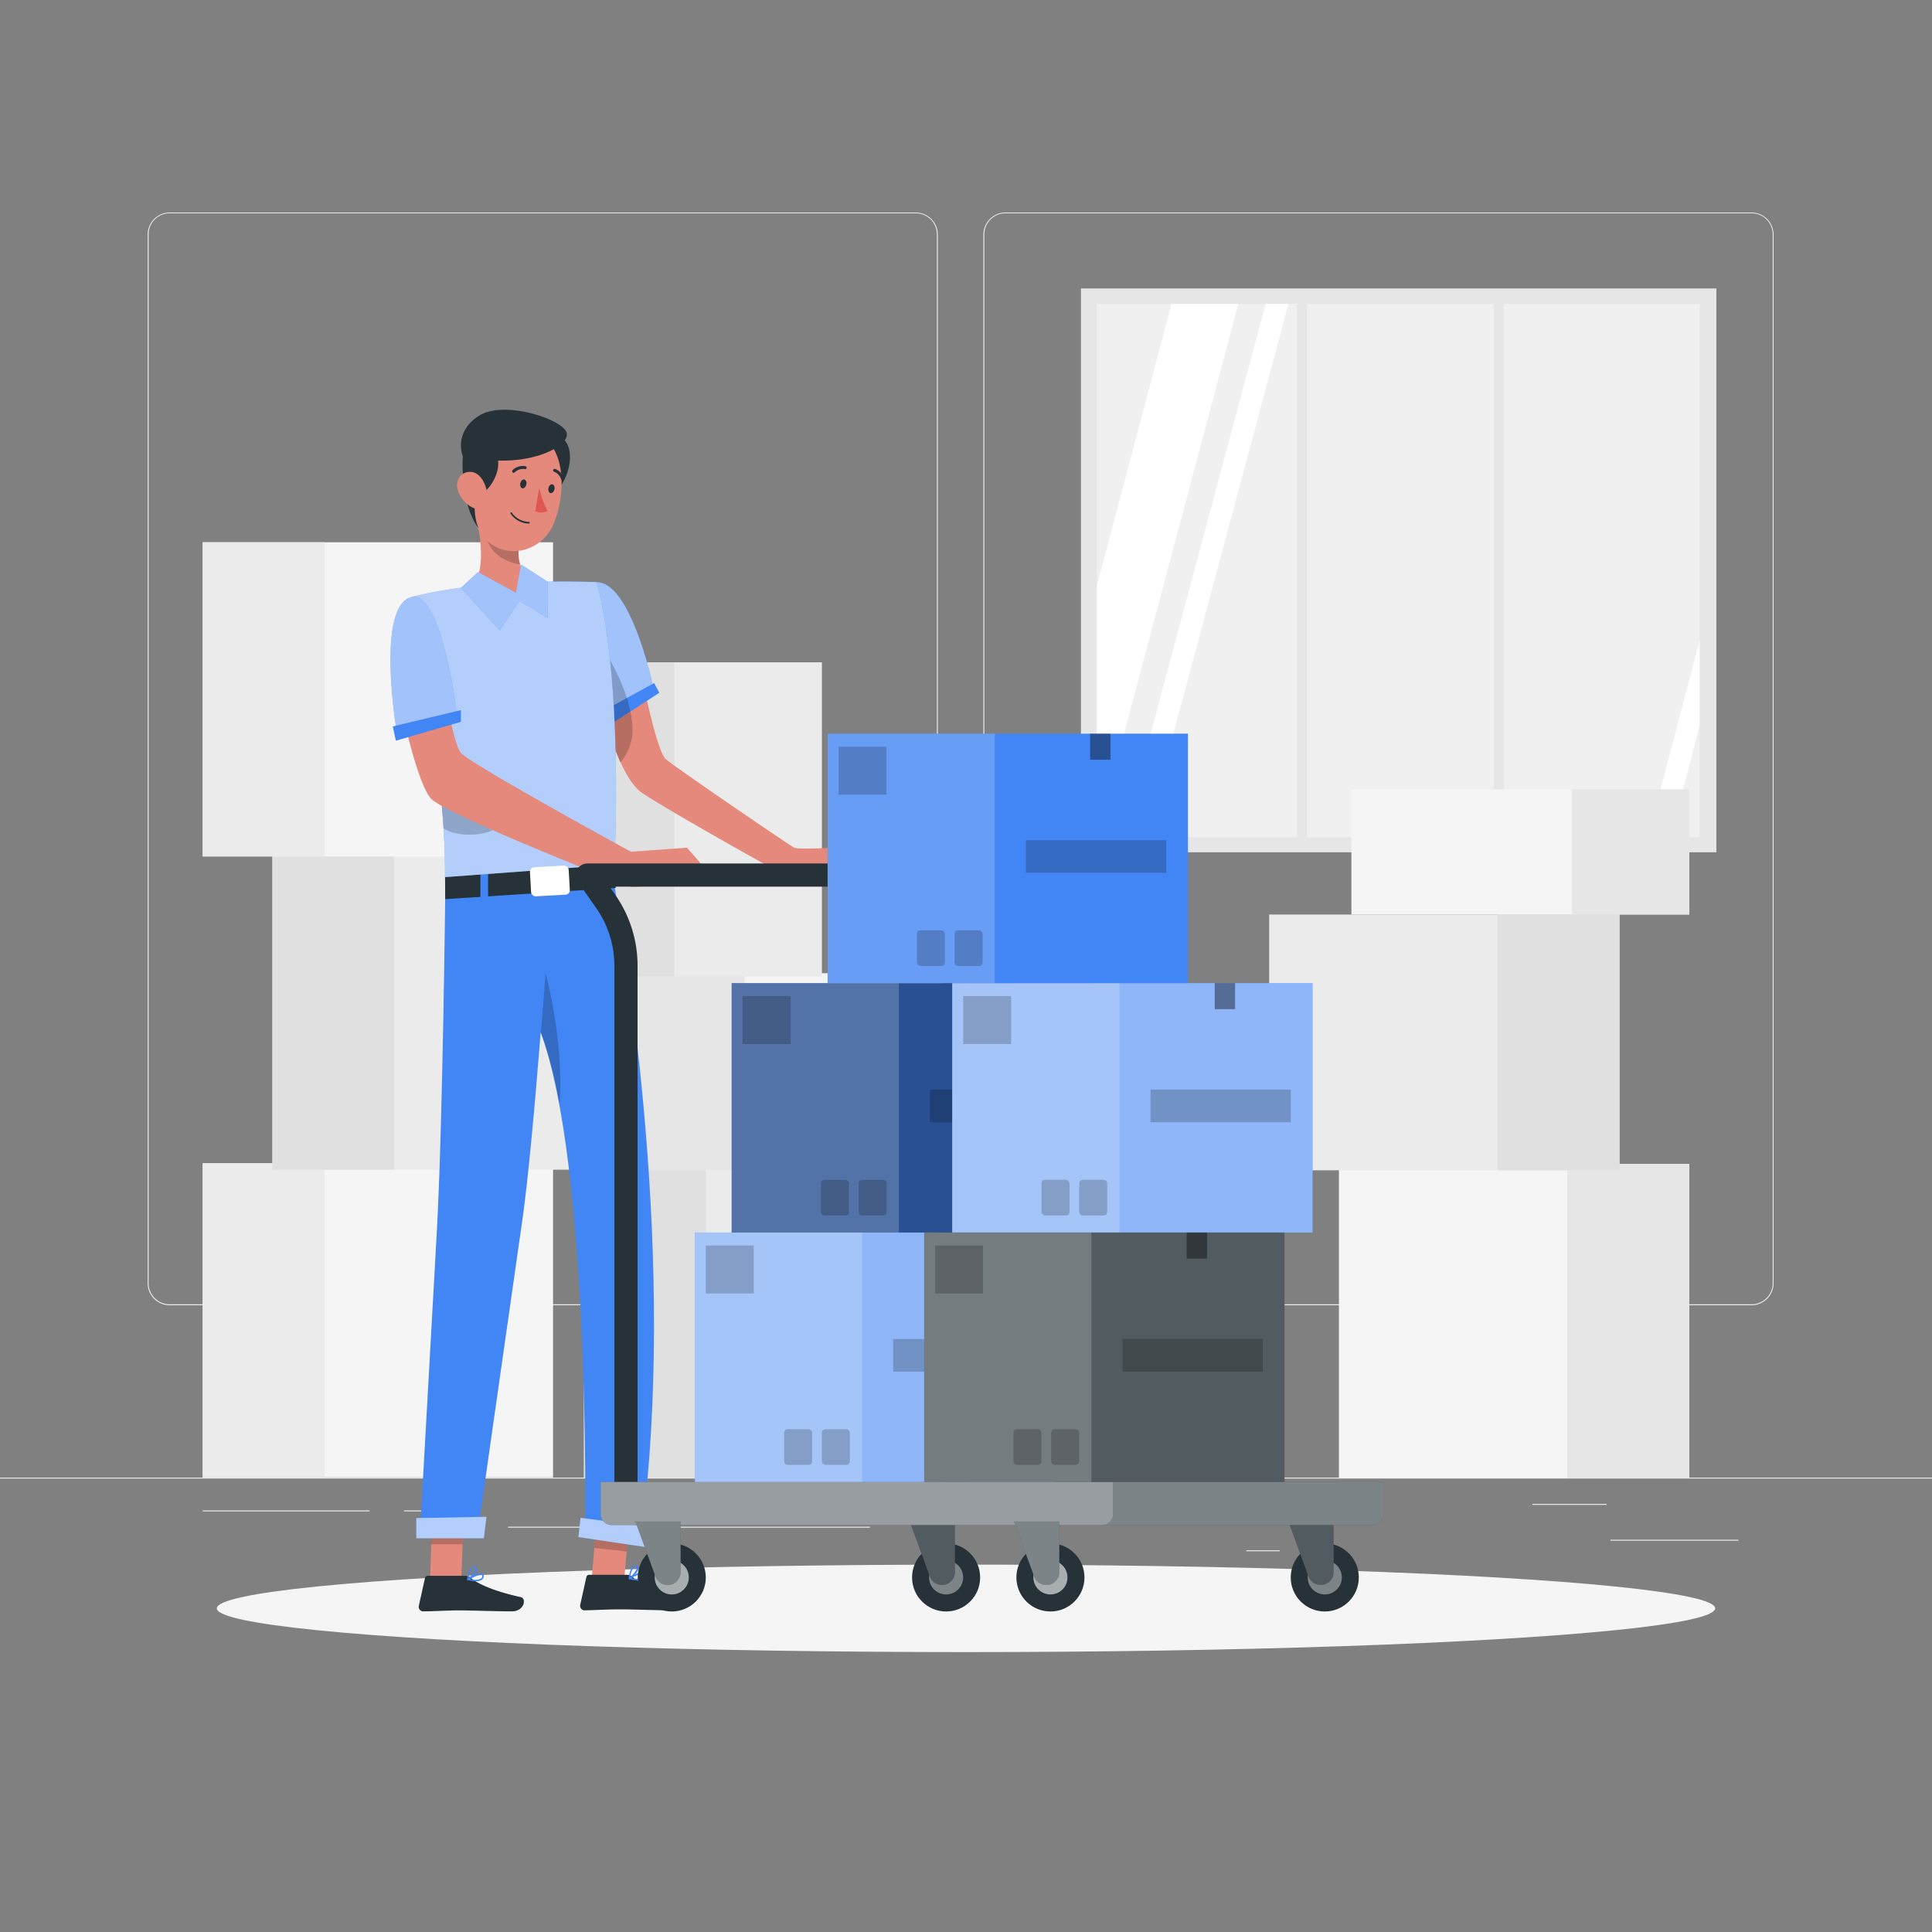 <svg xmlns="http://www.w3.org/2000/svg" viewBox="0 0 500 500">
    <rect x="0" y="0" width="500" height="500" fill="#808080" stroke="none"/>
    <g id="freepik--background-complete--inject-19">
        <rect y="382.4" width="500" height="0.25" style="fill:#ebebeb"></rect>
        <rect x="416.78" y="398.49" width="33.12" height="0.25" style="fill:#ebebeb"></rect>
        <rect x="322.53" y="401.21" width="8.69" height="0.25" style="fill:#ebebeb"></rect>
        <rect x="396.59" y="389.21" width="19.19" height="0.25" style="fill:#ebebeb"></rect>
        <rect x="52.46" y="390.89" width="43.19" height="0.25" style="fill:#ebebeb"></rect>
        <rect x="104.56" y="390.89" width="6.33" height="0.25" style="fill:#ebebeb"></rect>
        <rect x="131.47" y="395.11" width="93.68" height="0.25" style="fill:#ebebeb"></rect>
        <path
            d="M237,337.8H43.91a5.71,5.71,0,0,1-5.7-5.71V60.66A5.71,5.71,0,0,1,43.91,55H237a5.71,5.71,0,0,1,5.71,5.71V332.09A5.71,5.71,0,0,1,237,337.8ZM43.91,55.2a5.46,5.46,0,0,0-5.45,5.46V332.09a5.46,5.46,0,0,0,5.45,5.46H237a5.47,5.47,0,0,0,5.46-5.46V60.66A5.47,5.47,0,0,0,237,55.2Z"
            style="fill:#ebebeb"></path>
        <path
            d="M453.31,337.8H260.21a5.72,5.72,0,0,1-5.71-5.71V60.66A5.72,5.72,0,0,1,260.21,55h193.1A5.71,5.71,0,0,1,459,60.66V332.09A5.71,5.71,0,0,1,453.31,337.8ZM260.21,55.2a5.47,5.47,0,0,0-5.46,5.46V332.09a5.47,5.47,0,0,0,5.46,5.46h193.1a5.47,5.47,0,0,0,5.46-5.46V60.66a5.47,5.47,0,0,0-5.46-5.46Z"
            style="fill:#ebebeb"></path>
        <rect x="279.75" y="74.65" width="164.45" height="145.92" style="fill:#e6e6e6"></rect>
        <rect x="283.86" y="78.65" width="156" height="138" style="fill:#f0f0f0"></rect>
        <polygon points="320.48 78.65 283.86 216.35 283.86 151.65 303.19 78.65 320.48 78.65" style="fill:#fff">
        </polygon>
        <polygon points="333.44 78.65 296.51 216.65 290.62 216.65 327.55 78.65 333.44 78.65" style="fill:#fff">
        </polygon>
        <polygon points="439.86 165.73 439.86 187.78 432.39 216.65 426.5 216.65 439.86 165.73" style="fill:#fff">
        </polygon>
        <rect x="335.65" y="76.17" width="2.63" height="143.56" style="fill:#e6e6e6"></rect>
        <rect x="386.57" y="76.17" width="2.63" height="143.56" style="fill:#e6e6e6"></rect>
        <rect x="52.46" y="301.05" width="90.67" height="81.31" style="fill:#f5f5f5"></rect>
        <rect x="52.46" y="301.05" width="31.56" height="81.31" style="fill:#ebebeb"></rect>
        <rect x="70.5" y="221.41" width="90.67" height="81.31" style="fill:#ebebeb"></rect>
        <rect x="70.5" y="221.41" width="31.56" height="81.31" style="fill:#e0e0e0"></rect>
        <rect x="52.46" y="140.34" width="90.67" height="81.31" style="fill:#f5f5f5"></rect>
        <rect x="52.46" y="140.34" width="31.56" height="81.31" style="fill:#ebebeb"></rect>
        <rect x="151.13" y="301.12" width="90.67" height="81.31" style="fill:#ebebeb"></rect>
        <rect x="151.13" y="301.12" width="31.56" height="81.31" style="fill:#e0e0e0"></rect>
        <rect x="161.17" y="251.87" width="90.67" height="50.93" style="fill:#f5f5f5"></rect>
        <rect x="161.17" y="251.87" width="31.56" height="50.93" style="fill:#e6e6e6"></rect>
        <rect x="154.13" y="171.41" width="58.58" height="81.31" style="fill:#ebebeb"></rect>
        <rect x="154.13" y="171.41" width="20.39" height="81.31" style="fill:#e0e0e0"></rect>
        <rect x="346.51" y="301.19" width="90.67" height="81.31" transform="translate(783.69 683.7) rotate(180)"
            style="fill:#f5f5f5"></rect>
        <rect x="405.63" y="301.19" width="31.56" height="81.31" transform="translate(842.81 683.7) rotate(180)"
            style="fill:#e6e6e6"></rect>
        <rect x="328.47" y="236.68" width="90.67" height="66.19" transform="translate(747.6 539.55) rotate(180)"
            style="fill:#ebebeb"></rect>
        <rect x="387.58" y="236.68" width="31.56" height="66.19" transform="translate(806.72 539.55) rotate(180)"
            style="fill:#e0e0e0"></rect>
        <rect x="349.75" y="204.28" width="87.44" height="32.4" transform="translate(786.93 440.96) rotate(180)"
            style="fill:#f5f5f5"></rect>
        <rect x="406.75" y="204.28" width="30.43" height="32.4" transform="translate(843.94 440.96) rotate(180)"
            style="fill:#e6e6e6"></rect>
    </g>
    <g id="freepik--Shadow--inject-19">
        <ellipse id="freepik--path--inject-19" cx="250" cy="416.24" rx="193.89" ry="11.32" style="fill:#f5f5f5">
        </ellipse>
    </g>

    <g id="freepik--character-1--inject-19">
        <g id="freepik--group--inject-19">
            <path
                d="M225.75,226.47,206,228.23l-7.92-4.47s-25.4-14.15-32-18.62c-2-1.37-3.87-4.35-5.48-7.85a79.06,79.06,0,0,1-3.48-9.23c-.45-1.41-.85-2.76-1.19-4-.76-2.67-1.23-4.67-1.36-5.21h0a.49.49,0,0,0,0-.13h0l.05,0,6.26-2,5.23-1.66s.24,1.24.65,3.13l.36,1.67c.11.48.22,1,.34,1.52,1.32,5.82,3.35,13.76,4.82,15.06,2.37,2.09,32.17,22.4,33.23,22.93s10.55,0,10.55,0Z"
                style="fill:#e4897b"></path>
            <path
                d="M154.41,150.68c9.1-.14,14.89,28.06,14.89,28.06l-12,6a38.42,38.42,0,0,1-5.15-19.42C152.43,154.5,154.41,150.68,154.41,150.68Z"
                style="fill:#4285F4"></path>
            <path
                d="M154.41,150.68c9.1-.14,14.89,28.06,14.89,28.06l-12,6a38.42,38.42,0,0,1-5.15-19.42C152.43,154.5,154.41,150.68,154.41,150.68Z"
                style="fill:#fff;opacity:0.5"></path>
            <polygon
                points="170.63 179.29 167.39 181.39 163.16 184.13 157.08 188.06 155.99 188.77 154.67 184.76 155.89 184.1 156.69 183.66 162.25 180.63 166.69 178.2 168.91 176.99 169.3 176.78 170.63 179.29"
                style="fill:#4285F4"></polygon>
            <path
                d="M163.7,188.77a12.92,12.92,0,0,1-3.14,8.52,79.06,79.06,0,0,1-3.48-9.23l-1.09.71-1.32-4,1.22-.66c-.76-2.67-1.23-4.67-1.36-5.21h0v-.16l1.44-11a53.58,53.58,0,0,1,4.82,9c.52,1.23,1,2.54,1.44,3.9q.23.7.42,1.44c.19.68.35,1.37.49,2.06A26,26,0,0,1,163.7,188.77Z"
                style="opacity:0.2;isolation:isolate"></path>
            <polygon points="153.05 409.36 161.42 410.25 162.99 392.2 154.62 391.31 153.05 409.36" style="fill:#e4897b">
            </polygon>
            <polygon points="111.3 408.75 119.4 408.75 120.07 389.97 111.96 389.97 111.3 408.75" style="fill:#e4897b">
            </polygon>
            <path
                d="M120.53,407.81h-9.85a.72.72,0,0,0-.69.56l-1.6,7.22a1.19,1.19,0,0,0,.92,1.42.78.78,0,0,0,.26,0c3.19,0,5.51-.24,9.51-.24,2.47,0,9.91.25,13.31.25s3.85-3.36,2.45-3.67c-6.25-1.36-11-3.25-13-5A2,2,0,0,0,120.53,407.81Z"
                style="fill:#263238"></path>
            <path
                d="M121.09,408.94a.2.2,0,0,1-.15-.17.18.18,0,0,1,.09-.18c.29-.19,2.91-1.8,3.81-1.33a.55.55,0,0,1,.33.53,1.15,1.15,0,0,1-.4,1,2.41,2.41,0,0,1-1.56.42A9.43,9.43,0,0,1,121.09,408.94Zm.55-.27a3.91,3.91,0,0,0,2.89-.15.81.81,0,0,0,.26-.69c0-.15-.07-.22-.13-.22a.4.4,0,0,0-.24-.05A7.81,7.81,0,0,0,121.64,408.67Z"
                style="fill:#4285F4"></path>
            <path
                d="M121,409a.21.21,0,0,1-.09-.18c0-.11.21-2.44,1.15-3.2a1,1,0,0,1,.81-.25.63.63,0,0,1,.62.5c.16.86-1.46,2.64-2.29,3.1h-.09A.2.2,0,0,1,121,409Zm1.3-3.16a4.62,4.62,0,0,0-1,2.54c.84-.63,1.87-2,1.77-2.51,0-.05,0-.19-.28-.19h-.09A.7.7,0,0,0,122.33,405.82Z"
                style="fill:#4285F4"></path>
            <path
                d="M162.3,407.56h-9.85a.71.71,0,0,0-.69.55l-1.6,7.22a1.2,1.2,0,0,0,.92,1.42l.27,0c3.18-.06,5.5-.25,9.51-.25,2.46,0,9.9.26,13.3.26s3.85-3.37,2.46-3.68c-6.25-1.36-11-3.24-13-5A2,2,0,0,0,162.3,407.56Z"
                style="fill:#263238"></path>
            <path
                d="M162.86,408.68a.2.2,0,0,1-.15-.17.17.17,0,0,1,.1-.18c.29-.19,2.91-1.8,3.8-1.33a.57.57,0,0,1,.33.53,1.14,1.14,0,0,1-.4,1A2.47,2.47,0,0,1,165,409,9.51,9.51,0,0,1,162.86,408.68Zm.55-.27a4,4,0,0,0,2.89-.14.8.8,0,0,0,.26-.69c0-.16-.07-.23-.12-.23a.43.43,0,0,0-.25-.05A8,8,0,0,0,163.41,408.41Z"
                style="fill:#4285F4"></path>
            <path
                d="M162.81,408.72a.21.21,0,0,1-.1-.17c0-.12.21-2.45,1.15-3.21a1,1,0,0,1,.81-.25.63.63,0,0,1,.62.51c.17.85-1.45,2.64-2.29,3.09h-.09A.19.19,0,0,1,162.81,408.72Zm1.3-3.16a4.54,4.54,0,0,0-1,2.54c.83-.63,1.86-2,1.76-2.5,0-.06,0-.2-.28-.2h-.09A.67.67,0,0,0,164.11,405.56Z"
                style="fill:#4285F4"></path>
            <polygon points="154.62 391.31 162.99 392.2 162.17 401.51 153.8 400.62 154.62 391.31"
                style="opacity:0.2;isolation:isolate"></polygon>
            <polygon points="111.96 389.98 120.07 389.98 119.72 399.67 111.61 399.67 111.96 389.98"
                style="opacity:0.2;isolation:isolate"></polygon>
            <path
                d="M115.3,225.22h43c4.09,22.35,16.9,101.42,7.71,171.87l-14.57-1.81s1.35-93.53-11.51-128.1c-1.48,18.5-3.24,38.19-4.76,48.67C131.46,341.63,123.45,398,123.45,398H108.62s3-53.94,4.43-79.29C114.58,291.19,115.25,230.87,115.3,225.22Z"
                style="fill:#4285F4"></path>
            <path d="M140,267.18a115.13,115.13,0,0,1,4.81,18.62c1.2-16.47-3.61-33.93-3.61-33.93Z"
                style="opacity:0.2;isolation:isolate"></path>
            <polygon points="167.72 400.48 149.69 397.8 150.24 392.81 168.99 395.27 167.72 400.48" style="fill:#4285F4">
            </polygon>
            <polygon points="167.72 400.48 149.69 397.8 150.24 392.81 168.99 395.27 167.72 400.48"
                style="fill:#fff;opacity:0.6;isolation:isolate"></polygon>
            <polygon points="125.23 398.11 107.74 398.11 107.74 392.88 125.89 392.54 125.23 398.11"
                style="fill:#4285F4"></polygon>
            <polygon points="125.23 398.11 107.74 398.11 107.74 392.88 125.89 392.54 125.23 398.11"
                style="fill:#fff;opacity:0.6;isolation:isolate"></polygon>
            <polygon points="115.22 232.7 115.18 226.47 159.04 223.76 159.35 229.8 115.22 232.7" style="fill:#263238">
            </polygon>
            <rect x="124.34" y="224.89" width="1.98" height="9.13" style="fill:#4285F4"></rect>
            <rect x="155" y="221.9" width="1.98" height="9.13" transform="translate(-16.07 11.96) rotate(-4.17)"
                style="fill:#4285F4"></rect>
            <path
                d="M159,223.76,115.18,227c0-3.84-.1-8.12-.39-12.64-.54-8.35-1.57-17.49-2.72-26.06-2.44-18.21-5.43-33.84-5.43-33.84,20.4-5.15,47.77-3.81,47.77-3.81C161.52,177.29,159,223.76,159,223.76Z"
                style="fill:#4285F4"></path>
            <path
                d="M159,223.76,115.18,227c0-3.84-.1-8.12-.39-12.64-.54-8.35-1.57-17.49-2.72-26.06-2.44-18.21-5.43-33.84-5.43-33.84,20.4-5.15,47.77-3.81,47.77-3.81C161.52,177.29,159,223.76,159,223.76Z"
                style="fill:#fff;opacity:0.6"></path>
            <path
                d="M122.21,151.73c4,3.59,13.63,2.27,13.63,2.27s6-1.66,4.77-3.55c-3.56-.58-5.28-2.24-6-4.37a10.08,10.08,0,0,1-.36-4.06,19.32,19.32,0,0,1,.3-2.27l-12-8.86C124.16,136.74,126.08,147.49,122.21,151.73Z"
                style="fill:#e4897b"></path>
            <path d="M125.36,136.52c.47,7.18,6.37,9.16,9.26,9.56a10.08,10.08,0,0,1-.36-4.06Z"
                style="opacity:0.2;isolation:isolate"></path>
            <path d="M146,113.83c2.91,2.76,1.7,11.17-4.23,15.47s-5.93-16.5-5.93-16.5S144.15,112.07,146,113.83Z"
                style="fill:#263238"></path>
            <path
                d="M124.55,138.18a10.14,10.14,0,0,0,11.65,3.93,11.28,11.28,0,0,0,6.44-5.25,11.89,11.89,0,0,0,.54-1.07C146.1,129,147,117,139.81,112.54A11,11,0,0,0,124.66,116a11.13,11.13,0,0,0-1.65,4.84C122.13,128.8,121.23,133.46,124.55,138.18Z"
                style="fill:#e4897b"></path>
            <path d="M134.65,125.09c-.15.63.14,1.22.57,1.29s.85-.4,1-1-.15-1.22-.56-1.29S134.77,124.44,134.65,125.09Z"
                style="fill:#263238"></path>
            <path d="M141.94,126.33c-.15.63.15,1.23.56,1.3s.86-.4,1-1-.15-1.23-.57-1.3S142.05,125.72,141.94,126.33Z"
                style="fill:#263238"></path>
            <path d="M139.57,126.25a23.13,23.13,0,0,0,2.14,6,3.77,3.77,0,0,1-3.2.05Z" style="fill:#de5753"></path>
            <path
                d="M132.79,122.34a.44.44,0,0,0,.4-.08,3.07,3.07,0,0,1,2.64-.86.38.38,0,0,0,.46-.28.39.39,0,0,0-.28-.46h0a3.84,3.84,0,0,0-3.35,1,.39.39,0,0,0,0,.54h0A.49.49,0,0,0,132.79,122.34Z"
                style="fill:#263238"></path>
            <path
                d="M136.89,135.5h0a5.85,5.85,0,0,1-4.77-2.6.2.2,0,0,1,.07-.28.2.2,0,0,1,.27.06v0a5.63,5.63,0,0,0,4.44,2.39.2.2,0,0,1,.2.19v0a.2.2,0,0,1-.19.19Z"
                style="fill:#263238"></path>
            <path
                d="M145.5,124.35a.43.43,0,0,0,.22.06.4.4,0,0,0,.27-.47h0a3.78,3.78,0,0,0-2.36-2.59.38.38,0,0,0-.47.25h0a.39.39,0,0,0,.25.48h0a3.09,3.09,0,0,1,1.84,2.08A.38.38,0,0,0,145.5,124.35Z"
                style="fill:#263238"></path>
            <path
                d="M130.51,111.94v3.56a2.64,2.64,0,0,0-1.72,3.14c.77,3.1-1.46,7.48-3.95,9,0,0,.08-1.29-1-1.12s-1.63,6.88.09,10.31c0,0-2.84-3.26-3.78-10.48-.88-6.68-.42-12.1,1.21-14.44Z"
                style="fill:#263238"></path>
            <path
                d="M118.45,126.72a7.66,7.66,0,0,0,3.66,4.55c2.36,1.27,4.13-.71,4-3.24-.16-2.26-1.56-5.7-4.18-5.9S117.77,124.33,118.45,126.72Z"
                style="fill:#e4897b"></path>
            <path d="M119.75,118s-2.47-5.93,4-10.28,21.82.72,22.9,4.25S136.12,121.91,119.75,118Z" style="fill:#263238">
            </path>
            <polygon
                points="123.72 148.04 133.51 153.4 134.85 146.08 141.71 150.54 141.71 159.89 134.45 155.56 129.35 163.2 119.28 152.14 123.72 148.04"
                style="fill:#4285F4"></polygon>
            <rect x="137.28" y="224.23" width="10.04" height="7.54" rx="1.16"
                transform="translate(-12.38 8.21) rotate(-3.17)" style="fill:#fff"></rect>
            <polygon
                points="123.72 148.04 133.51 153.4 134.85 146.08 141.71 150.54 141.71 159.89 134.45 155.56 129.35 163.2 119.28 152.14 123.72 148.04"
                style="fill:#fff;opacity:0.5"></polygon>
            <path d="M130.51,212.46c-2.91,4.38-12.22,4.35-15.72,1.93-.54-8.35-1.57-17.49-2.72-26.06Z"
                style="opacity:0.2;isolation:isolate"></path>
            <path
                d="M115.18,178.74s2.07,13.48,4.1,16.11,44,25.58,44,25.58l14.51-1.05,6.67,7.65s-19.33,3-21.44,2.42a20.35,20.35,0,0,1-3.73-1.44s-44-17.33-47.7-21.29-7.91-24.29-7.91-24.29Z"
                style="fill:#e4897b"></path>
            <path d="M106.64,154.49c7.68-1.6,11.65,30.27,11.65,30.27l-15.71,4S97.19,156.47,106.64,154.49Z"
                style="fill:#4285F4"></path>
            <path d="M106.64,154.49c7.68-1.6,11.65,30.27,11.65,30.27l-15.71,4S97.19,156.47,106.64,154.49Z"
                style="fill:#fff;opacity:0.5"></path>
            <polygon points="101.66 188 119.28 183.78 119.28 186.81 102.45 191.69 101.66 188" style="fill:#4285F4">
            </polygon>
        </g>
    </g>
    <g id="freepik--Boxes--inject-19">
        <path d="M162,387V249.92a29,29,0,0,0-5.21-16.59L152,226.47h85.1l4.79,6.86a29,29,0,0,1,5.21,16.59V385.7"
            style="fill:none;stroke:#263238;stroke-linecap:round;stroke-linejoin:round;stroke-width:6px"></path>
        <circle cx="342.85" cy="408.24" r="8.81" style="fill:#263238"></circle>
        <path d="M347.26,408.24a4.41,4.41,0,1,0-4.41,4.4A4.4,4.4,0,0,0,347.26,408.24Z"
            style="fill:#fff;opacity:0.4;isolation:isolate"></path>
        <path d="M341.79,410.2h0a3.36,3.36,0,0,1-3.15-2.2l-5.19-14.22h11.69v13.07A3.35,3.35,0,0,1,341.79,410.2Z"
            style="fill:#263238"></path>
        <path d="M341.79,410.2h0a3.36,3.36,0,0,1-3.15-2.2l-5.19-14.22h11.69v13.07A3.35,3.35,0,0,1,341.79,410.2Z"
            style="fill:#fff;opacity:0.2;isolation:isolate"></path>
        <circle cx="244.85" cy="408.24" r="8.81" style="fill:#263238"></circle>
        <path d="M249.26,408.24a4.41,4.41,0,1,0-4.41,4.4A4.4,4.4,0,0,0,249.26,408.24Z"
            style="fill:#fff;opacity:0.4;isolation:isolate"></path>
        <path d="M243.79,410.2h0a3.36,3.36,0,0,1-3.15-2.2l-5.19-14.22h11.69v13.07A3.35,3.35,0,0,1,243.79,410.2Z"
            style="fill:#263238"></path>
        <path d="M243.79,410.2h0a3.36,3.36,0,0,1-3.15-2.2l-5.19-14.22h11.69v13.07A3.35,3.35,0,0,1,243.79,410.2Z"
            style="fill:#fff;opacity:0.2;isolation:isolate"></path>
        <path d="M358,383.53v8.32a2.81,2.81,0,0,1-2.81,2.81H158.26a2.81,2.81,0,0,1-2.81-2.81v-8.32Z"
            style="fill:#263238"></path>
        <path d="M358,383.53v8.32a2.81,2.81,0,0,1-2.81,2.81H158.26a2.81,2.81,0,0,1-2.81-2.81v-8.32Z"
            style="fill:#fff;opacity:0.4;isolation:isolate"></path>
        <path d="M288,383.53v8.32a2.81,2.81,0,0,1-2.81,2.81H158.26a2.81,2.81,0,0,1-2.81-2.81v-8.32Z"
            style="fill:#fff;opacity:0.2;isolation:isolate"></path>
        <circle cx="271.85" cy="408.24" r="8.81" style="fill:#263238"></circle>
        <path d="M276.26,408.24a4.41,4.41,0,1,0-4.41,4.4A4.4,4.4,0,0,0,276.26,408.24Z"
            style="fill:#fff;opacity:0.6;isolation:isolate"></path>
        <path d="M270.79,410.2h0a3.36,3.36,0,0,1-3.15-2.2l-5.19-14.22h11.69v13.07A3.35,3.35,0,0,1,270.79,410.2Z"
            style="fill:#263238"></path>
        <path d="M270.79,410.2h0a3.36,3.36,0,0,1-3.15-2.2l-5.19-14.22h11.69v13.07A3.35,3.35,0,0,1,270.79,410.2Z"
            style="fill:#fff;opacity:0.4;isolation:isolate"></path>
        <circle cx="173.85" cy="408.24" r="8.81" style="fill:#263238"></circle>
        <path d="M178.26,408.24a4.41,4.41,0,1,0-4.41,4.4A4.4,4.4,0,0,0,178.26,408.24Z"
            style="fill:#fff;opacity:0.6;isolation:isolate"></path>
        <path d="M172.79,410.2h0a3.36,3.36,0,0,1-3.15-2.2l-5.19-14.22h11.69v13.07A3.35,3.35,0,0,1,172.79,410.2Z"
            style="fill:#263238"></path>
        <path d="M172.79,410.2h0a3.36,3.36,0,0,1-3.15-2.2l-5.19-14.22h11.69v13.07A3.35,3.35,0,0,1,172.79,410.2Z"
            style="fill:#fff;opacity:0.4;isolation:isolate"></path>
        <rect x="179.84" y="318.98" width="93.25" height="64.55" style="fill:#4285F4"></rect>
        <rect x="179.84" y="318.98" width="93.25" height="64.55" style="fill:#fff;opacity:0.4;isolation:isolate"></rect>
        <rect x="179.84" y="318.98" width="43.27" height="64.55" style="fill:#fff;opacity:0.2;isolation:isolate"></rect>
        <rect x="212.69" y="369.88" width="7.25" height="9.23" rx="0.92" style="opacity:0.2;isolation:isolate"></rect>
        <rect x="202.93" y="369.88" width="7.25" height="9.23" rx="0.92" style="opacity:0.2;isolation:isolate"></rect>
        <rect x="247.77" y="318.98" width="5.27" height="6.73" style="opacity:0.4;isolation:isolate"></rect>
        <rect x="231.15" y="346.54" width="36.3" height="8.44" style="opacity:0.2;isolation:isolate"></rect>
        <rect x="182.66" y="322.34" width="12.41" height="12.41" style="opacity:0.2;isolation:isolate"></rect>
        <rect x="189.36" y="254.43" width="93.25" height="64.55" style="fill:#4285F4"></rect>
        <rect x="189.36" y="254.43" width="93.25" height="64.55" style="opacity:0.4;isolation:isolate"></rect>
        <rect x="189.36" y="254.43" width="43.27" height="64.55" style="fill:#fff;opacity:0.2;isolation:isolate"></rect>
        <rect x="222.22" y="305.33" width="7.25" height="9.23" rx="0.92" style="opacity:0.2;isolation:isolate"></rect>
        <rect x="212.46" y="305.33" width="7.25" height="9.23" rx="0.92" style="opacity:0.2;isolation:isolate"></rect>
        <rect x="257.29" y="254.43" width="5.27" height="6.73" style="opacity:0.4;isolation:isolate"></rect>
        <rect x="240.67" y="281.99" width="36.3" height="8.44" style="opacity:0.2;isolation:isolate"></rect>
        <rect x="192.19" y="257.79" width="12.41" height="12.41" style="opacity:0.2;isolation:isolate"></rect>
        <rect x="246.44" y="254.43" width="93.25" height="64.55" style="fill:#4285F4"></rect>
        <rect x="246.44" y="254.43" width="93.25" height="64.55" style="fill:#fff;opacity:0.4;isolation:isolate"></rect>
        <rect x="246.44" y="254.43" width="43.27" height="64.55" style="fill:#fff;opacity:0.2;isolation:isolate"></rect>
        <rect x="279.3" y="305.33" width="7.25" height="9.23" rx="0.92" style="opacity:0.2;isolation:isolate"></rect>
        <rect x="269.54" y="305.33" width="7.25" height="9.23" rx="0.92" style="opacity:0.2;isolation:isolate"></rect>
        <rect x="314.37" y="254.43" width="5.27" height="6.73" style="opacity:0.4;isolation:isolate"></rect>
        <rect x="297.75" y="281.99" width="36.3" height="8.44" style="opacity:0.2;isolation:isolate"></rect>
        <rect x="249.27" y="257.79" width="12.41" height="12.41" style="opacity:0.2;isolation:isolate"></rect>
        <rect x="214.19" y="189.88" width="93.25" height="64.55" style="fill:#4285F4"></rect>
        <rect x="214.19" y="189.88" width="43.27" height="64.55" style="fill:#fff;opacity:0.2;isolation:isolate"></rect>
        <rect x="247.04" y="240.78" width="7.25" height="9.23" rx="0.92" style="opacity:0.2;isolation:isolate"></rect>
        <rect x="237.29" y="240.78" width="7.25" height="9.23" rx="0.92" style="opacity:0.2;isolation:isolate"></rect>
        <rect x="282.12" y="189.88" width="5.27" height="6.73" style="opacity:0.4;isolation:isolate"></rect>
        <rect x="265.5" y="217.44" width="36.3" height="8.44" style="opacity:0.2;isolation:isolate"></rect>
        <rect x="217.01" y="193.24" width="12.41" height="12.41" style="opacity:0.2;isolation:isolate"></rect>
        <rect x="239.18" y="318.98" width="93.25" height="64.55" style="fill:#263238"></rect>
        <rect x="239.18" y="318.98" width="93.25" height="64.55" style="fill:#fff;opacity:0.2;isolation:isolate"></rect>
        <rect x="239.18" y="318.98" width="43.27" height="64.55" style="fill:#fff;opacity:0.2;isolation:isolate"></rect>
        <rect x="272.03" y="369.88" width="7.25" height="9.23" rx="0.92" style="opacity:0.2;isolation:isolate"></rect>
        <rect x="262.27" y="369.88" width="7.25" height="9.23" rx="0.92" style="opacity:0.2;isolation:isolate"></rect>
        <rect x="307.11" y="318.98" width="5.27" height="6.73" style="opacity:0.4;isolation:isolate"></rect>
        <rect x="290.49" y="346.54" width="36.3" height="8.44" style="opacity:0.2;isolation:isolate"></rect>
        <rect x="242" y="322.34" width="12.41" height="12.41" style="opacity:0.2;isolation:isolate"></rect>
    </g>
</svg>